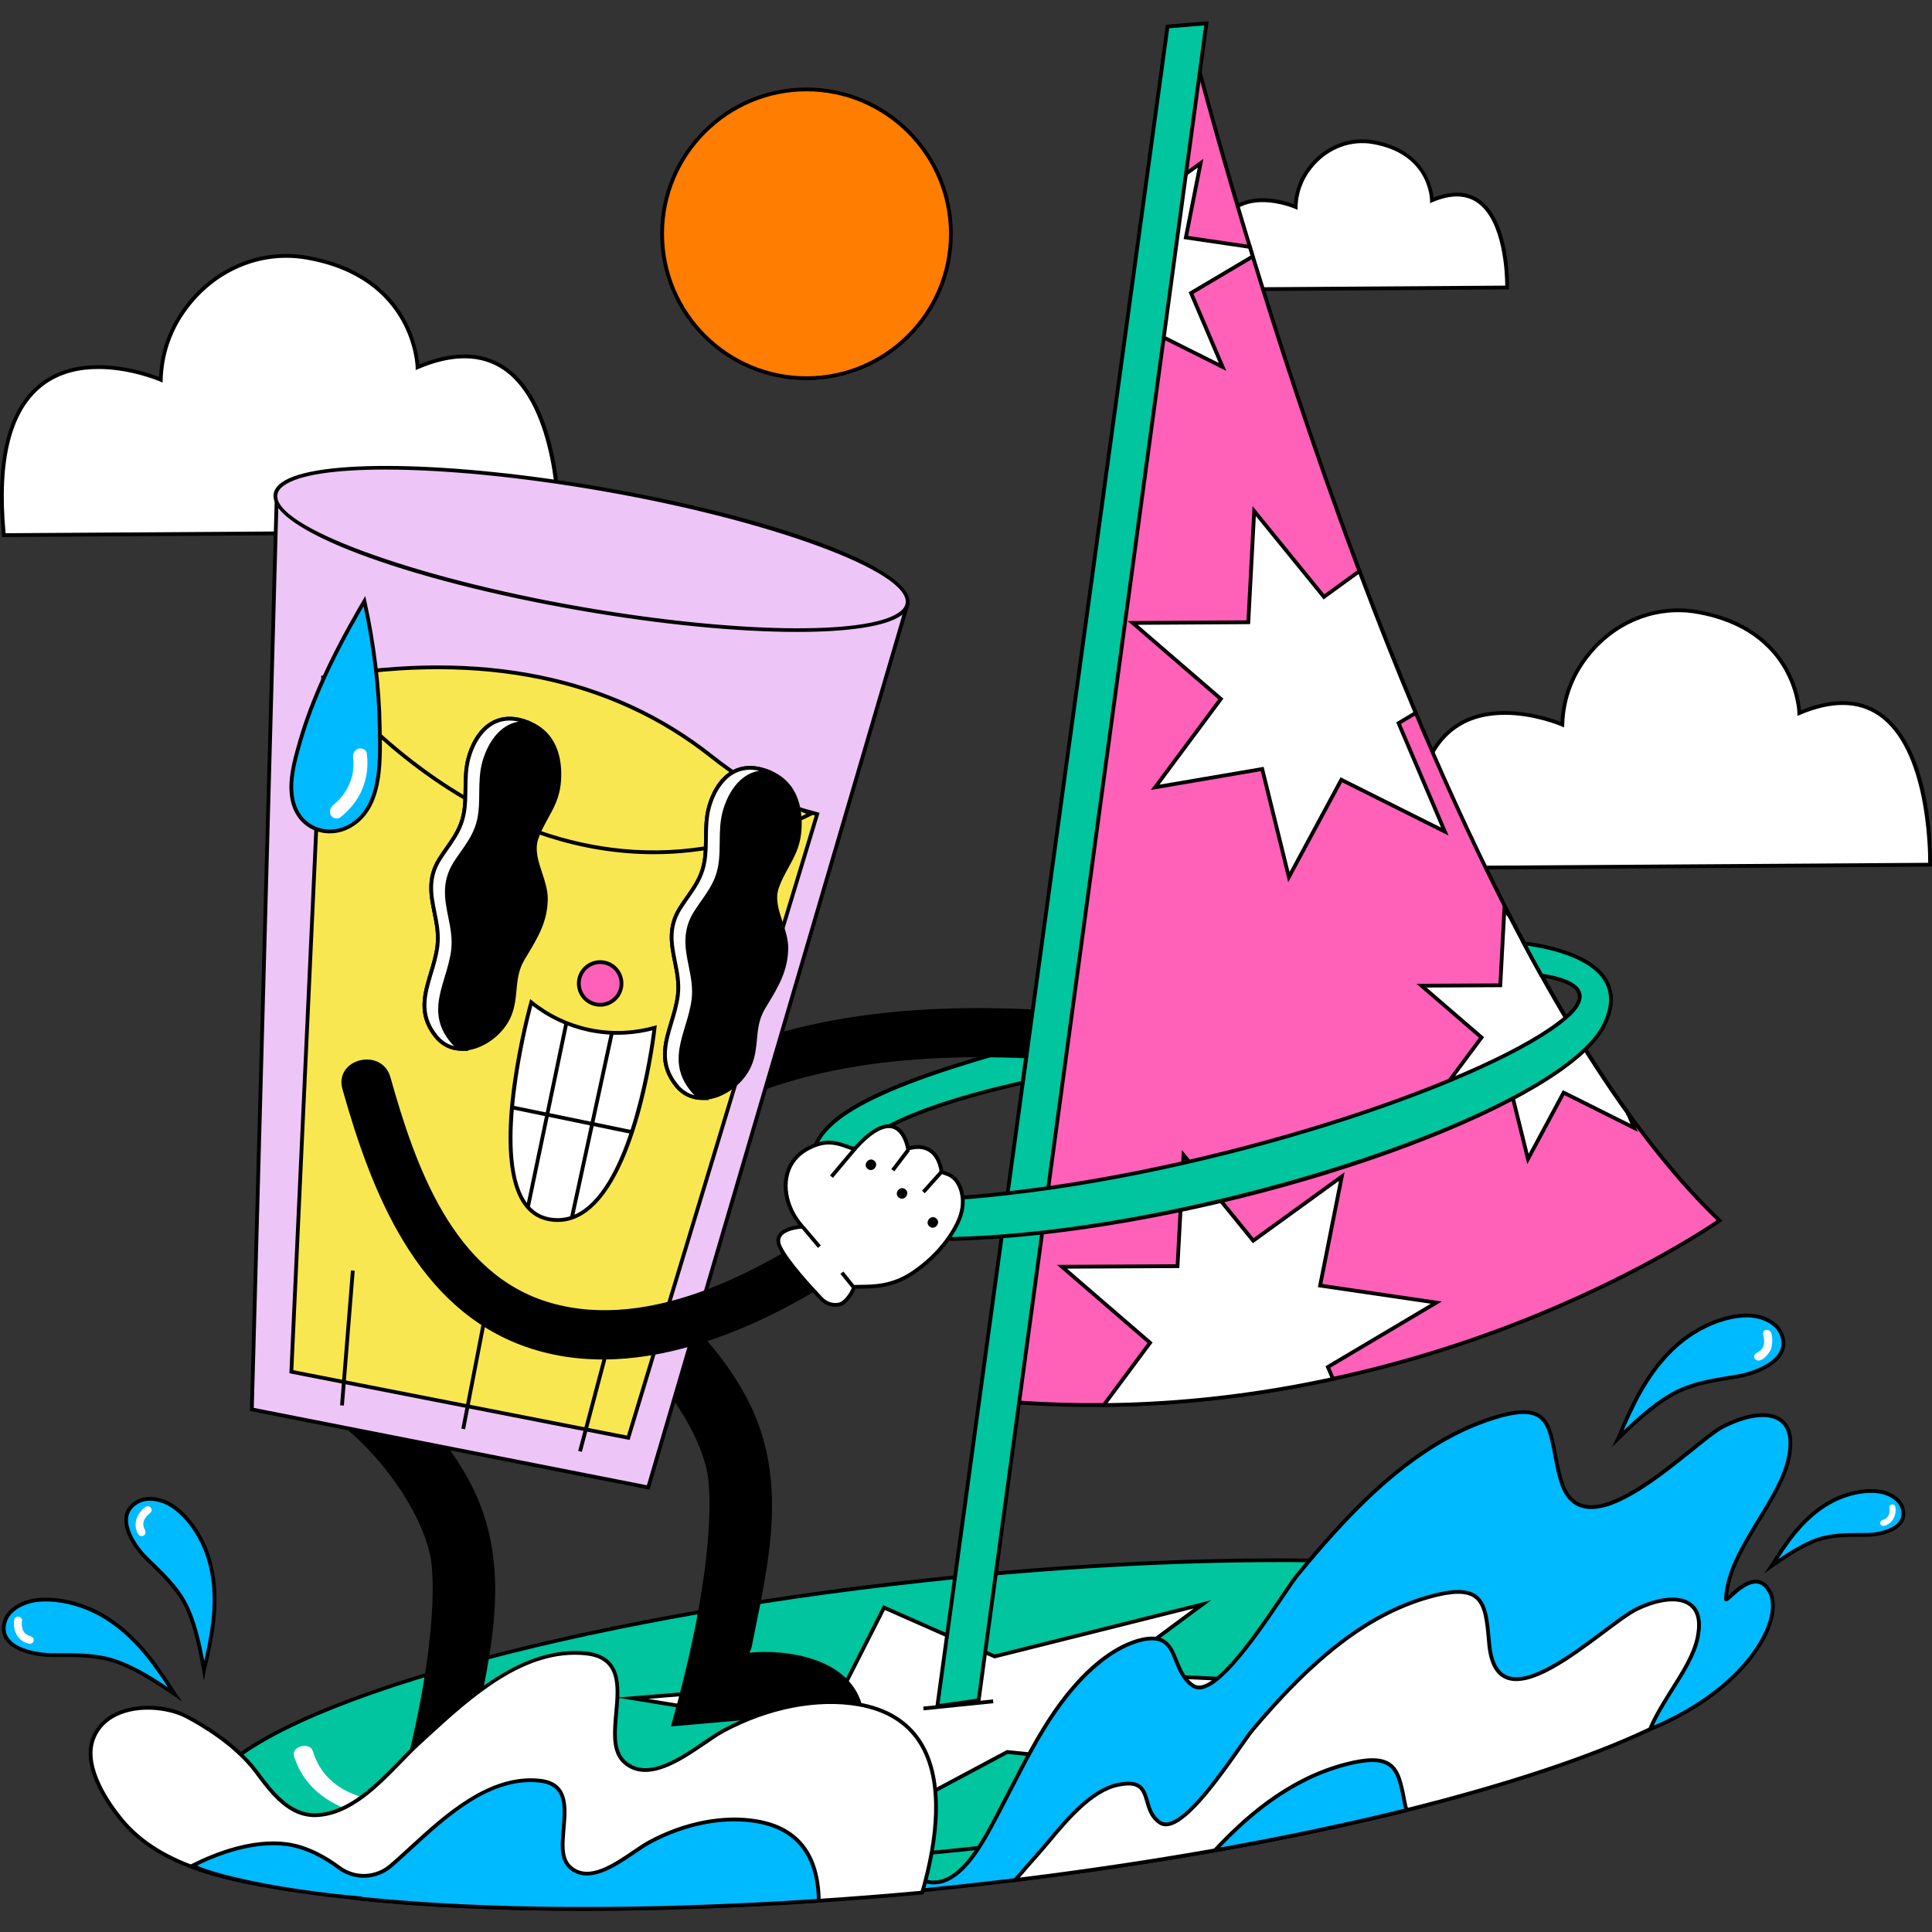 <svg xmlns="http://www.w3.org/2000/svg" xmlns:xlink="http://www.w3.org/1999/xlink" id="Capa_1" x="0px" y="0px" viewBox="0 0 510.779 510.779" style="enable-background:new 0 0 510.779 510.779;" xml:space="preserve" width="512" height="512"><rect x="0" y="0" width="510.779" height="510.779" fill="#333333" stroke="none"/><g>	<g>		<g>			<g>				<path style="fill:#FFFFFF;" d="M1.021,141.477l146.822-0.954c0,0,1.477-59.917-37.454-43.438c0,0-0.237-23.953-29.352-28.97      C70.065,66.224,58.849,70.119,50.923,79.2c-4.468,5.119-8.132,12.066-8.422,21.191C42.501,100.391-4.957,79.571,1.021,141.477z"></path>				<path d="M0.567,141.98l-0.044-0.455c-1.971-20.408,1.63-34.087,10.703-40.658c11.187-8.101,27.335-2.548,30.805-1.205      c0.398-7.779,3.261-14.771,8.515-20.791c7.847-8.991,19.276-13.196,30.576-11.25c26.318,4.535,29.374,24.644,29.723,28.733      c9.104-3.699,16.765-3.501,22.778,0.591c15.357,10.45,14.753,42.241,14.72,43.589l-0.012,0.485l-0.484,0.003L0.567,141.98z       M26.012,97.546c-4.786,0-9.889,1.007-14.203,4.133c-8.696,6.301-12.172,19.52-10.334,39.295l145.873-0.948      c0.016-4.089-0.386-32.795-14.289-42.255c-5.857-3.984-13.419-4.06-22.475-0.226l-0.687,0.291l-0.008-0.746      c-0.002-0.235-0.591-23.599-28.937-28.483c-10.952-1.887-22.037,2.196-29.653,10.921c-5.258,6.025-8.05,13.05-8.298,20.878      l-0.023,0.739l-0.677-0.296C42.183,100.797,34.611,97.546,26.012,97.546z"></path>			</g>			<g>				<path style="fill:#FFFFFF;" d="M374.76,229.486l135.51-0.88c0,0,1.363-55.301-34.568-40.091c0,0-0.219-22.108-27.09-26.738      c-10.127-1.745-20.479,1.85-27.794,10.231c-4.123,4.724-7.506,11.136-7.773,19.559      C413.044,191.566,369.242,172.35,374.76,229.486z"></path>				<path d="M374.305,229.99l-0.044-0.455c-1.82-18.85,1.509-31.487,9.895-37.56c10.289-7.452,25.108-2.411,28.419-1.136      c0.378-7.168,3.022-13.611,7.865-19.16c7.252-8.309,17.818-12.193,28.256-10.395c24.204,4.171,27.115,22.603,27.46,26.501      c8.395-3.397,15.462-3.208,21.011,0.569c14.191,9.657,13.633,39.019,13.603,40.264l-0.012,0.485l-0.485,0.003L374.305,229.99z       M397.826,188.979c-4.41,0-9.113,0.928-13.087,3.807c-8.009,5.804-11.212,17.981-9.524,36.197l134.56-0.875      c0.012-3.907-0.397-30.238-13.171-38.929c-5.394-3.669-12.361-3.739-20.707-0.205l-0.687,0.291l-0.009-0.746      c-0.002-0.217-0.547-21.748-26.675-26.251c-10.09-1.739-20.312,2.023-27.332,10.067c-4.848,5.553-7.421,12.029-7.649,19.246      l-0.023,0.739l-0.678-0.296C412.736,191.977,405.752,188.979,397.826,188.979z"></path>			</g>			<g>				<path style="fill:#FFFFFF;" d="M320.529,76.517l77.922-0.506c0,0,0.784-31.8-19.878-23.053c0,0-0.126-12.712-15.578-15.375      c-5.823-1.004-11.776,1.064-15.983,5.883c-2.371,2.717-4.316,6.404-4.469,11.247C342.543,54.712,317.356,43.662,320.529,76.517z      "></path>				<path d="M320.075,77.02l-0.044-0.455c-1.054-10.919,0.89-18.251,5.776-21.791c5.832-4.226,13.902-1.681,16.271-0.788      c0.275-4.051,1.807-7.698,4.558-10.85c4.219-4.834,10.37-7.097,16.444-6.047c13.541,2.333,15.62,12.366,15.937,15.147      c4.781-1.873,8.823-1.721,12.019,0.453c8.255,5.618,7.933,22.613,7.915,23.334l-0.012,0.485L320.075,77.02z M333.792,53.436      c-2.498,0-5.158,0.524-7.402,2.151c-4.511,3.27-6.328,10.141-5.406,20.427l76.97-0.5c-0.011-2.827-0.421-17.196-7.481-21.999      c-3.036-2.066-6.975-2.1-11.704-0.098l-0.687,0.29l-0.009-0.745c-0.006-0.502-0.321-12.331-15.162-14.888      c-5.73-0.986-11.533,1.15-15.521,5.719c-2.755,3.156-4.217,6.835-4.347,10.934l-0.023,0.739l-0.677-0.296      C342.281,55.143,338.299,53.436,333.792,53.436z"></path>			</g>		</g>		<g>							<ellipse transform="matrix(0.707 -0.707 0.707 0.707 18.744 168.877)" style="fill:#FF7D00;" cx="213.225" cy="61.813" rx="38.176" ry="38.176"></ellipse>			<path d="M213.225,100.489c-21.326,0-38.676-17.35-38.676-38.676c0-21.326,17.35-38.676,38.676-38.676     c21.326,0,38.676,17.35,38.676,38.676C251.901,83.139,234.551,100.489,213.225,100.489z M213.225,24.137     c-20.774,0-37.676,16.901-37.676,37.676c0,20.775,16.901,37.676,37.676,37.676c20.775,0,37.676-16.901,37.676-37.676     C250.901,41.038,234,24.137,213.225,24.137z"></path>		</g>	</g>	<g>		<g>			<g>									<ellipse transform="matrix(0.994 -0.106 0.106 0.994 -46.998 29.045)" style="fill:#00C59E;" cx="250.347" cy="457.638" rx="197.967" ry="40.196"></ellipse>				<path d="M162.948,503.282c-17.298,0-33.407-0.657-47.847-1.984c-38.49-3.538-60.535-11.484-62.072-22.375      c-0.398-2.822,0.584-5.774,2.919-8.773c16.003-20.551,95.373-42.771,188.724-52.833c52.605-5.669,102.652-6.854,140.92-3.338      c38.491,3.538,60.535,11.484,62.072,22.374c0.398,2.823-0.584,5.774-2.92,8.774c-16.003,20.551-95.373,42.771-188.724,52.833      C223.266,501.49,191.495,503.282,162.948,503.282z M338.147,412.987c-28.049,0-59.858,1.712-93.367,5.324      c-93.107,10.036-172.19,32.096-188.042,52.454c-2.163,2.777-3.077,5.476-2.718,8.02c3.062,21.695,93.633,29.851,201.895,18.182      c93.106-10.036,172.189-32.096,188.042-52.454c2.163-2.777,3.078-5.476,2.719-8.02      C444.561,421.512,400.721,412.987,338.147,412.987z"></path>			</g>			<g>				<g>					<g>						<path style="fill:#FFFFFF;" d="M351.838,461.934c11.934-1.17,23.885-2.74,35.459-5.514        c11.457-2.747,22.888-6.768,31.843-13.311c5.036-3.68,9.009-8.038,11.853-12.967c1.412-2.448,5.866-0.377,4.469,2.045        c-11.202,19.415-38.25,27.471-62.7,31.311c-6.979,1.096-14.015,1.892-21.062,2.582        C348.376,466.405,348.538,462.258,351.838,461.934z"></path>					</g>					<g>						<path style="fill:#FFFFFF;" d="M77.73,464.251c-0.776-2.567,4.216-3.846,4.999-1.257c1.421,4.7,4.529,8.589,9.867,10.98        c5.42,2.427,11.707,3.389,17.783,4.323c3.282,0.504,2.082,4.559-1.196,4.055c-6.765-1.04-13.875-2.171-19.806-5.034        C83.27,474.369,79.401,469.777,77.73,464.251z"></path>					</g>				</g>			</g>			<g>				<path style="fill:#00C59E;" d="M255.973,497.465c108.702-11.72,194.312-39.047,191.19-61.047      c-0.108-0.808-0.343-1.617-0.703-2.395c-3.639,21.503-88.022,44.17-192.59,55.041c-103.487,10.767-189.423,6.154-200.154-13.555      c-0.28,1.122-0.343,2.249-0.194,3.351C56.635,500.848,147.271,509.185,255.973,497.465z"></path>				<path d="M162.956,503.286c-17.298,0-33.409-0.658-47.85-1.985c-38.491-3.538-60.538-11.483-62.079-22.371      c-0.159-1.173-0.09-2.364,0.204-3.542l0.311-1.245l0.614,1.127c10.337,18.985,92.442,24.452,199.663,13.297      c107.88-11.216,188.69-34.189,192.148-54.627l0.27-1.594l0.678,1.468c0.379,0.822,0.63,1.677,0.745,2.539      c0.399,2.819-0.581,5.772-2.915,8.772c-15.989,20.55-95.356,42.772-188.717,52.838      C223.273,501.493,191.503,503.286,162.956,503.286z M53.985,476.876c-0.063,0.642-0.053,1.283,0.033,1.916      c3.071,21.693,93.645,29.847,201.902,18.175l0.054,0.497l-0.054-0.497c93.117-10.04,172.198-32.102,188.036-52.458      c2.161-2.778,3.074-5.477,2.713-8.021c-0.033-0.249-0.079-0.497-0.138-0.744c-4.378,12.657-33.856,23.386-58.382,30.267      c-35.036,9.83-82.705,18.193-134.227,23.55C148.439,500.535,67.074,495.293,53.985,476.876z"></path>			</g>			<g>				<polygon style="fill:#FFFFFF;" points="210.105,455.978 167.221,448.975 223.898,444.369 233.727,425.013 262.965,437.926       317.916,424.148 293.247,442.43 342.355,444.805 293.74,455.236 317.632,468.392 266.285,463.193 229.351,482.903       229.539,464.41 171.787,472.255     "></polygon>				<path d="M228.842,483.741l0.191-18.758l-60.873,8.269l40.159-17.059l-45.221-7.385l60.48-4.915l9.916-19.53l29.515,13.035      l57.227-14.348l-25.566,18.948l51.533,2.492l-51.05,10.954l24.867,13.693l-53.634-5.431L228.842,483.741z M230.045,463.837      l-0.185,18.229l36.324-19.385l0.152,0.015l48.907,4.952l-22.918-12.62l46.181-9.909l-46.682-2.257l23.771-17.617l-52.676,13.208      l-28.962-12.791l-9.74,19.183l-0.279,0.023l-52.595,4.274l40.546,6.621l-36.477,15.495L230.045,463.837z"></path>			</g>		</g>		<g>			<g>				<g>					<path style="fill:#FF61B8;" d="M314.633,9.359c0,0,59.085,236.264,139.979,313.335c0,0-80.882,57.188-189.949,47.729       L314.633,9.359z"></path>					<path d="M288.855,371.964c-7.895,0-15.978-0.327-24.234-1.043l-0.524-0.045l0.072-0.521L314.491,6.733l0.627,2.505       c0.147,0.59,15.052,59.834,39.643,127.726c22.684,62.627,58.48,145.625,100.196,185.369l0.44,0.419l-0.496,0.351       c-0.203,0.144-20.659,14.483-54.183,27.469C374.308,360.802,334.924,371.964,288.855,371.964z M265.231,369.969       c56.027,4.75,104.385-8.421,135.126-20.331c30.517-11.822,50.142-24.75,53.465-27.009       c-41.667-40.043-77.364-122.826-100.005-185.335C332.045,77.185,317.861,23.85,314.779,11.946L265.231,369.969z"></path>				</g>				<g>					<g>						<path style="fill:#FFFFFF;" d="M381.983,219.853l-27.369-13.696l-13.865,25.723l-7.048-28.567l-28.313,4.833l17.369-23.368        l-23.297-20.091l30.563-0.182l1.559-29.385l18.439,22.669l9.393-6.809c4.644,12.395,9.615,24.998,14.862,37.506l-4.517,2.697        L381.983,219.853z"></path>						<path d="M340.574,233.258l-7.247-29.374l-29.084,4.964l17.835-23.995l-23.954-20.658l31.425-0.188l1.603-30.209l18.96,23.309        l9.541-6.917l0.229,0.615c4.824,12.876,9.822,25.489,14.855,37.488l0.168,0.4l-4.516,2.695l12.588,29.521l-28.152-14.089        L340.574,233.258z M334.075,202.741l6.849,27.76l13.481-25.008l26.584,13.304l-11.861-27.819l4.52-2.698        c-4.901-11.7-9.769-23.978-14.471-36.509l-9.245,6.702l-17.919-22.03l-1.515,28.56l-29.702,0.178l22.64,19.523l-16.901,22.74        L334.075,202.741z"></path>					</g>					<g>						<path style="fill:#FFFFFF;" d="M351.068,361.401l1.354,3.167c-18.436,4.016-38.804,6.698-60.609,6.901l12.232-16.47        l-23.275-20.093l30.544-0.158l1.578-29.409l18.439,22.669l23.412-16.961l-5.731,28.828l30.717,4.509L351.068,361.401z"></path>						<path d="M290.813,371.977l12.554-16.905l-23.933-20.661l31.406-0.163l1.622-30.232l18.959,23.308l24.061-17.432l-5.877,29.562        l31.591,4.637l-29.495,17.515l1.419,3.32l-0.591,0.129c-20.199,4.399-40.625,6.725-60.71,6.912L290.813,371.977z         M282.106,335.398l22.618,19.525l-11.908,16.034c19.497-0.25,39.307-2.52,58.908-6.75l-1.287-3.012l27.823-16.522        l-29.841-4.38l5.584-28.094l-22.762,16.491l-17.92-22.03l-1.534,28.585L282.106,335.398z"></path>					</g>					<g>						<path style="fill:#FFFFFF;" d="M314.892,77.464l8.333,19.547l-18.647-9.338l-1.029,1.922l0.438-3.197l5.15-37.262l8.272-5.994        l-3.894,19.642l16.915,2.489c0.26,0.827,0.501,1.678,0.763,2.527L314.892,77.464z"></path>						<path d="M324.219,98.068l-19.43-9.73l-2.112,3.951l5.995-43.432l9.477-6.866l-4.039,20.376l16.704,2.457l0.094,0.299        c0.144,0.455,0.28,0.917,0.419,1.383c0.113,0.381,0.227,0.764,0.345,1.146l0.116,0.376l-16.264,9.642L324.219,98.068z         M304.407,87.028l17.824,8.926l-7.971-18.696l16.341-9.688c-0.079-0.26-0.156-0.52-0.233-0.779        c-0.106-0.359-0.212-0.716-0.32-1.069l-17.123-2.519l3.748-18.908l-7.068,5.121L304.407,87.028z"></path>					</g>					<g>						<path style="fill:#FFFFFF;" d="M432.058,298.205l-18.668-9.336l-9.43,17.54l-4.825-19.491l-19.298,3.295l11.85-15.927        l-15.876-13.694l20.83-0.103l1.074-20.031l1.38,1.719l0.024,0.02c9.814,19.045,20.264,36.82,31.269,52.109        c0,0,0.002,0.022,0.024,0.02L432.058,298.205z"></path>						<path d="M403.786,307.788l-5.025-20.3l-20.07,3.427l12.317-16.556l-16.535-14.262l21.694-0.106l1.118-20.867l2.278,2.843        c10.368,20.122,20.824,37.561,31.078,51.835l0.088-0.008l2.318,5.466l-19.447-9.726L403.786,307.788z M399.509,286.346        l4.625,18.684l9.045-16.826l17.889,8.946l-0.975-2.296l-0.135,0.013l-0.049-0.372c-10.297-14.318-20.791-31.811-31.197-52        l-0.007-0.007l-0.561-0.698l-1.03,19.195l-19.966,0.099l15.217,13.125l-11.382,15.299L399.509,286.346z"></path>					</g>				</g>			</g>			<g>				<g>					<polygon style="fill:#00C59E;" points="247.815,451.066 258.735,449.535 318.954,6.157 308.671,7.013      "></polygon>					<path d="M247.23,451.654l0.089-0.655L308.229,6.548l11.304-0.941l-0.084,0.617l-60.27,443.753L247.23,451.654z M309.112,7.478       L248.4,450.48l9.89-1.387L318.374,6.707L309.112,7.478z"></path>				</g>				<g>					<path style="fill:#00C59E;" d="M425.467,261.295c-2.751-8.89-17.82-11.305-22.565-11.891c1.52,2.865,3.057,5.684,4.614,8.48       c11.569,1.811,12.538,5.915,6.422,11.162c-17.927,15.369-84.685,39.284-147.163,46.39c-18.999,2.161-34.158,2.892-39.441-4.918       c-7.634-11.284,26.028-20.468,43.019-24.27l1.337-9.971c-45.239,12.043-55.688,20.75-56.995,29.772       c-0.424,2.911-0.053,7.164,2.139,10.814c6.347,10.644,24.114,10.988,35.574,10.665c4.19-0.124,8.459-0.343,12.824-0.682       c59.558-4.56,132.543-28.865,153.859-49.398c2.352-2.255,4.073-4.468,5.081-6.586       C424.855,269.413,426.747,265.454,425.467,261.295z"></path>					<path d="M247.876,328.096c-12.436,0-25.957-1.727-31.472-10.977c-2.857-4.757-2.41-9.73-2.204-11.141       c1.348-9.311,11.619-18.006,57.36-30.184l0.724-0.192l-1.481,11.058l-0.34,0.076c-11.866,2.655-39.847,9.791-43.379,18.685       c-0.646,1.626-0.428,3.202,0.664,4.816c5.299,7.832,21.456,6.692,38.97,4.702c60.334-6.862,128.506-30.509,146.895-46.273       c2.73-2.343,3.891-4.318,3.449-5.873c-0.566-1.992-3.894-3.52-9.623-4.416l-0.241-0.038l-0.118-0.213       c-1.636-2.937-3.146-5.713-4.619-8.489l-0.45-0.848l0.953,0.118c6,0.74,20.25,3.415,22.98,12.239v0.001       c1.328,4.31-0.583,8.365-1.302,9.892c-1.041,2.185-2.786,4.45-5.205,6.77c-10.359,9.979-33.242,21.207-62.78,30.804       c-30.031,9.757-63.34,16.585-91.387,18.732c-4.181,0.325-8.503,0.554-12.847,0.683       C250.935,328.07,249.414,328.096,247.876,328.096z M271.095,276.954c-47.23,12.642-54.793,21.489-55.905,29.167       c-0.398,2.737-0.062,6.928,2.073,10.484c5.932,9.948,21.885,10.795,35.131,10.422c4.327-0.128,8.634-0.357,12.799-0.68       c57.188-4.378,131.811-28.318,153.552-49.26c2.332-2.237,4.006-4.403,4.977-6.44c0.69-1.465,2.48-5.266,1.268-9.206       c-2.427-7.84-14.95-10.546-21.189-11.416c1.29,2.419,2.616,4.851,4.035,7.402c6.164,0.994,9.498,2.661,10.189,5.092       c0.558,1.963-0.707,4.286-3.761,6.905c-18.496,15.856-86.927,39.626-147.432,46.507c-17.83,2.029-34.298,3.161-39.911-5.134       c-1.274-1.883-1.531-3.816-0.765-5.746c3.547-8.934,28.772-15.846,43.749-19.215L271.095,276.954z"></path>				</g>				<g>					<rect x="244.239" y="449.99" transform="matrix(0.995 -0.102 0.102 0.995 -44.84 28.357)" width="18.537" height="1"></rect>				</g>			</g>		</g>		<g>			<g>				<path d="M273.06,266.879l-1.764,12.904c-34.242-1.45-69.45,2.441-97.675,23.368c-6.766,5.026-13.629-6.114-6.935-11.092      C197.23,269.392,235.87,265.115,273.06,266.879z"></path>			</g>			<g>				<g>					<path d="M186.855,388.606c1.252,5.411,2.264,26.51-9.494,67.832l50.803-4.467c-2.751-13.986-21.031-16.007-30.031-15.032       c0.28-0.547,0.501-1.129,0.642-1.765c3.843-19.352,8.86-39.283,1.719-58.691c-4.996-13.641-17.007-28.07-31.212-37.909       c-3.391,4.176-5.432,9.517-7.94,14.125C173.683,361.913,184.019,376.475,186.855,388.606z"></path>				</g>				<g>					<path d="M113.672,410.885c1.252,5.411,2.264,26.51-9.494,67.832l50.803-4.467c-2.75-13.986-21.03-16.007-30.031-15.032       c0.28-0.547,0.501-1.129,0.642-1.765c3.843-19.352,8.86-39.283,1.719-58.691c-4.996-13.641-17.007-28.07-31.213-37.909       c-3.391,4.175-5.432,9.516-7.94,14.125C100.499,384.193,110.835,398.754,113.672,410.885z"></path>				</g>			</g>			<g>				<g>					<g>						<polygon style="fill:#EDC5F6;" points="73.186,130.071 66.582,372.625 171.377,393.247 239.884,159.834       "></polygon>						<path d="M171.728,393.826l-0.448-0.088L66.07,373.034l0.011-0.423l6.62-243.135L240.52,159.44l-0.157,0.535L171.728,393.826z         M67.093,372.216l103.933,20.453l68.221-232.44L73.669,130.665L67.093,372.216z"></path>					</g>					<g>						<path style="fill:#EDC5F6;" d="M239.922,159.619c-1.495,8.741-40.107,9.337-86.242,1.333        c-46.135-8.005-82.323-21.579-80.828-30.32c1.495-8.741,40.107-9.337,86.242-1.332        C205.229,137.304,241.417,150.878,239.922,159.619z"></path>						<path d="M210.767,167.068c-15.478,0-35.664-1.892-57.173-5.624c-47.118-8.175-82.8-21.747-81.235-30.897        c0.193-1.131,0.924-2.152,2.172-3.033c8.823-6.231,44.424-5.687,84.647,1.292c47.115,8.174,82.796,21.747,81.235,30.897l0,0        c-0.193,1.131-0.924,2.152-2.172,3.033C234.137,165.635,224.234,167.068,210.767,167.068z M101.82,124.144        c-13.125,0-22.74,1.383-26.711,4.187c-1.023,0.722-1.616,1.525-1.764,2.385c-1.422,8.312,35.406,21.933,80.42,29.743        c39.989,6.938,75.273,7.553,83.9,1.461c1.023-0.722,1.616-1.525,1.764-2.385l0,0c1.422-8.312-35.406-21.933-80.42-29.743        C137.426,126.047,117.21,124.144,101.82,124.144z"></path>					</g>					<g>						<g>							<polygon style="fill:#F9E751;" points="85.442,179.261 77.026,362.653 166.106,380.112 216.042,215.234        "></polygon>							<path d="M166.454,380.69L76.507,363.06l0.02-0.431l8.445-184.017l0.604,0.167l131.095,36.109l-0.148,0.491L166.454,380.69z          M77.545,362.245l88.214,17.29l49.657-163.954L85.912,179.91L77.545,362.245z"></path>						</g>						<g>							<path style="fill:#F9E751;" d="M85.725,179.108c0,0,55.621,72.596,128.739,35.979c0,0-12.529-4.131-26.246-15.031         C170.896,186.29,139.526,169.9,85.725,179.108z"></path>							<path d="M172.824,225.834c-20.181,0-37.523-6.989-50.402-14.574c-22.864-13.465-36.954-31.665-37.093-31.847l-0.503-0.657         l0.816-0.14c41.715-7.14,76.33-0.058,102.889,21.049c13.491,10.721,25.967,14.907,26.091,14.948l1.15,0.379l-1.083,0.543         C199.857,222.961,185.756,225.834,172.824,225.834z M86.645,179.46c2.738,3.372,16.058,19.033,36.312,30.955         c20.72,12.195,53.116,22.837,90.237,4.743c-3.384-1.288-13.998-5.739-25.287-14.709         C161.757,179.666,127.694,172.606,86.645,179.46z"></path>						</g>					</g>					<g>						<g>															<rect x="73.9" y="353.278" transform="matrix(0.08 -0.997 0.997 0.08 -268.212 416.94)" width="35.756" height="1"></rect>						</g>						<g>															<rect x="139.653" y="365.564" transform="matrix(0.256 -0.967 0.967 0.256 -236.388 425.042)" width="36.466" height="1"></rect>						</g>						<g>															<rect x="109.059" y="360.992" transform="matrix(0.19 -0.982 0.982 0.19 -253.24 416.184)" width="32.847" height="1"></rect>						</g>					</g>				</g>				<g>					<g>						<g>							<path d="M139.73,191.07c7.053,2.838,8.705,9.663,8.01,16.223c-0.617,5.819-4.142,9.188-5.904,14.337         c-1.787,5.221,2.551,10.707,2.48,16.089c-0.08,6.181-2.917,10.49-6.01,15.63c-3.104,5.159-1.477,9.769-3.588,15.006         c-2.933,7.278-13.776,12.734-19.492,5.596c-6.464-8.074-0.629-15.392,0.42-23.791c1.017-8.149-4.545-14.81,0.504-22.951         c1.978-3.189,4.265-5.654,5.677-9.291c2.192-5.646,0.425-11.674,2.058-17.563C125.622,194.096,130.469,187.344,139.73,191.07         z"></path>							<path d="M122.105,277.789c-2.882,0-5.422-1.22-7.268-3.525c-4.755-5.939-3.111-11.396-1.371-17.173         c0.681-2.262,1.386-4.601,1.685-6.993c0.383-3.07-0.204-5.982-0.771-8.797c-0.912-4.521-1.854-9.195,1.347-14.355         c0.65-1.049,1.337-2.025,2.002-2.969c1.39-1.976,2.703-3.841,3.633-6.239c1.147-2.953,1.179-5.982,1.213-9.189         c0.029-2.725,0.058-5.543,0.83-8.327c0.752-2.714,2.661-7.586,6.989-9.725c2.754-1.361,5.958-1.325,9.522,0.11l0,0         c8.424,3.39,8.829,11.943,8.321,16.74c-0.386,3.639-1.898,6.383-3.36,9.038c-0.93,1.687-1.891,3.432-2.567,5.409         c-0.982,2.869-0.011,5.828,1.018,8.96c0.747,2.275,1.52,4.628,1.489,6.973c-0.077,5.949-2.605,10.131-5.533,14.973         l-0.548,0.908c-1.679,2.791-1.923,5.391-2.181,8.144c-0.204,2.172-0.415,4.418-1.371,6.792         c-1.846,4.581-6.684,8.42-11.504,9.13C123.145,277.751,122.62,277.789,122.105,277.789z M134.729,190.505         c-1.394,0-2.694,0.296-3.892,0.888c-2.906,1.436-5.264,4.751-6.468,9.096c-0.737,2.657-0.766,5.409-0.794,8.07         c-0.033,3.155-0.068,6.418-1.28,9.541c-0.976,2.511-2.322,4.425-3.748,6.452c-0.656,0.933-1.335,1.897-1.97,2.921         c-2.992,4.824-2.129,9.102-1.216,13.63c0.583,2.894,1.187,5.887,0.784,9.119c-0.309,2.476-1.026,4.856-1.719,7.157         c-1.663,5.519-3.233,10.731,1.193,16.26c2.492,3.112,5.683,3.375,7.916,3.043c4.491-0.661,9-4.241,10.722-8.514         c0.902-2.237,1.106-4.41,1.303-6.511c0.257-2.744,0.523-5.581,2.32-8.566l0.549-0.91c2.852-4.717,5.315-8.792,5.389-14.468         c0.028-2.178-0.718-4.45-1.439-6.648c-1.035-3.151-2.104-6.41-1.014-9.596c0.705-2.059,1.688-3.842,2.638-5.567         c1.48-2.686,2.877-5.222,3.242-8.66c0.478-4.516,0.113-12.562-7.7-15.707l0,0         C137.838,190.848,136.229,190.505,134.729,190.505z"></path>						</g>						<g>							<path style="fill:#FFFFFF;" d="M115.643,250.155c-1.049,8.398-6.888,15.721-0.417,23.792c1.839,2.301,4.22,3.308,6.709,3.358         c-0.939-0.52-1.798-1.266-2.577-2.236c-6.47-8.071-0.632-15.395,0.417-23.792c1.018-8.141-4.545-14.809,0.511-22.952         c1.982-3.177,4.264-5.647,5.67-9.284c2.196-5.64,0.424-11.676,2.061-17.563c1.484-5.322,5.207-11.002,11.987-10.279         c-0.079-0.059-0.185-0.088-0.268-0.13c-9.261-3.73-14.112,3.028-15.85,9.286c-1.637,5.887,0.134,11.923-2.062,17.563         c-1.405,3.637-3.687,6.107-5.669,9.284C111.098,235.346,116.66,242.014,115.643,250.155z"></path>							<path d="M123.94,277.846l-2.017-0.041c-2.829-0.057-5.28-1.284-7.089-3.546c-4.76-5.938-3.115-11.396-1.374-17.176         c0.682-2.261,1.386-4.599,1.685-6.99l0,0c0.383-3.065-0.203-5.975-0.77-8.789c-0.911-4.523-1.854-9.201,1.353-14.365         c0.642-1.029,1.317-1.988,1.971-2.916c1.401-1.989,2.724-3.868,3.657-6.285c1.148-2.951,1.18-5.98,1.214-9.188         c0.029-2.727,0.058-5.546,0.832-8.33c0.754-2.716,2.667-7.591,6.998-9.729c2.755-1.36,5.958-1.321,9.521,0.113l0.094,0.041         c0.078,0.032,0.185,0.075,0.288,0.152l1.45,1.089l-1.803-0.192c-7.823-0.835-10.745,7.378-11.452,9.916         c-0.739,2.656-0.768,5.409-0.795,8.071c-0.033,3.156-0.067,6.419-1.282,9.539c-0.978,2.53-2.335,4.458-3.771,6.499         c-0.646,0.917-1.313,1.865-1.939,2.869c-2.998,4.827-2.135,9.107-1.222,13.639c0.583,2.892,1.186,5.883,0.782,9.11         c-0.309,2.475-1.026,4.854-1.72,7.154c-1.664,5.521-3.235,10.735,1.196,16.263c0.735,0.915,1.552,1.625,2.43,2.111         L123.94,277.846z M116.139,250.217c-0.309,2.475-1.026,4.854-1.72,7.155c-1.664,5.521-3.235,10.735,1.197,16.262         c1.201,1.502,2.716,2.494,4.448,2.926c-0.383-0.351-0.749-0.744-1.097-1.177c-4.761-5.938-3.116-11.397-1.374-17.177         c0.682-2.261,1.386-4.599,1.685-6.99c0.383-3.065-0.203-5.975-0.77-8.788c-0.912-4.524-1.854-9.201,1.353-14.365         c0.642-1.029,1.317-1.988,1.971-2.916c1.4-1.989,2.724-3.868,3.657-6.285c1.148-2.951,1.18-5.98,1.214-9.188         c0.029-2.727,0.058-5.547,0.832-8.329c0.668-2.396,3.178-9.492,9.603-10.571c-2.313-0.508-4.428-0.306-6.293,0.616         c-2.909,1.436-5.27,4.752-6.477,9.1c-0.739,2.657-0.768,5.41-0.796,8.073c-0.033,3.156-0.067,6.419-1.282,9.538         c-0.977,2.531-2.334,4.458-3.771,6.499c-0.646,0.917-1.313,1.865-1.939,2.869c-2.997,4.827-2.134,9.107-1.221,13.639         C115.939,243.999,116.542,246.99,116.139,250.217L116.139,250.217z"></path>						</g>					</g>					<g>						<g>							<path d="M203.301,204.074c7.053,2.838,8.705,9.663,8.01,16.223c-0.616,5.819-4.142,9.188-5.904,14.337         c-1.787,5.22,2.551,10.707,2.481,16.089c-0.081,6.18-2.917,10.491-6.01,15.63c-3.104,5.159-1.478,9.769-3.588,15.007         c-2.933,7.278-13.777,12.734-19.492,5.596c-6.464-8.073-0.629-15.392,0.42-23.791c1.017-8.149-4.545-14.811,0.504-22.951         c1.977-3.189,4.265-5.655,5.677-9.291c2.192-5.646,0.425-11.674,2.058-17.563C189.192,207.1,194.04,200.349,203.301,204.074z         "></path>							<path d="M185.675,290.794c-2.882,0-5.422-1.221-7.268-3.526c-4.755-5.939-3.111-11.396-1.371-17.173         c0.681-2.262,1.386-4.601,1.685-6.993c0.383-3.071-0.204-5.982-0.771-8.798c-0.911-4.52-1.854-9.194,1.347-14.354         c0.651-1.05,1.338-2.027,2.003-2.972c1.389-1.975,2.701-3.84,3.632-6.237c1.147-2.953,1.179-5.982,1.212-9.189         c0.029-2.725,0.058-5.543,0.83-8.326c0.752-2.714,2.661-7.587,6.99-9.726c2.754-1.362,5.958-1.324,9.522,0.11l0,0         c8.423,3.389,8.829,11.942,8.321,16.739c-0.386,3.639-1.898,6.384-3.361,9.038c-0.93,1.687-1.891,3.432-2.567,5.409         c-0.981,2.869-0.01,5.828,1.019,8.96c0.747,2.276,1.52,4.629,1.489,6.973c-0.078,5.949-2.606,10.132-5.535,14.976         l-0.547,0.906c-1.679,2.791-1.923,5.391-2.182,8.144c-0.204,2.172-0.415,4.419-1.371,6.792         c-1.846,4.581-6.684,8.42-11.504,9.129C186.715,290.755,186.19,290.794,185.675,290.794z M198.299,203.509         c-1.394,0-2.693,0.296-3.892,0.888c-2.906,1.436-5.264,4.751-6.469,9.097c-0.737,2.657-0.766,5.408-0.794,8.069         c-0.033,3.155-0.067,6.418-1.28,9.541c-0.975,2.51-2.321,4.424-3.747,6.45c-0.657,0.933-1.336,1.898-1.972,2.924         c-2.992,4.824-2.129,9.101-1.216,13.629c0.583,2.895,1.187,5.887,0.783,9.12c-0.309,2.476-1.026,4.855-1.719,7.157         c-1.663,5.519-3.233,10.731,1.193,16.26c2.492,3.112,5.679,3.373,7.916,3.044c4.491-0.661,9-4.241,10.722-8.514         c0.902-2.238,1.106-4.41,1.303-6.511c0.258-2.744,0.524-5.581,2.321-8.566l0.548-0.908c2.853-4.718,5.316-8.793,5.39-14.471         c0.028-2.177-0.718-4.45-1.439-6.648c-1.035-3.152-2.104-6.411-1.015-9.596c0.705-2.06,1.688-3.843,2.638-5.567         c1.48-2.686,2.877-5.223,3.242-8.661c0.478-4.516,0.112-12.562-7.7-15.706l0,0         C201.409,203.852,199.8,203.509,198.299,203.509z"></path>						</g>						<g>							<path style="fill:#FFFFFF;" d="M179.213,263.159c-1.049,8.397-6.888,15.721-0.417,23.792c1.84,2.301,4.22,3.308,6.709,3.358         c-0.939-0.521-1.798-1.266-2.577-2.236c-6.471-8.071-0.632-15.395,0.417-23.792c1.018-8.141-4.545-14.809,0.511-22.951         c1.982-3.177,4.264-5.647,5.669-9.284c2.196-5.64,0.424-11.676,2.062-17.563c1.484-5.322,5.208-11.002,11.987-10.279         c-0.079-0.059-0.185-0.088-0.268-0.13c-9.261-3.73-14.112,3.028-15.85,9.286c-1.637,5.887,0.135,11.923-2.061,17.563         c-1.405,3.637-3.688,6.107-5.67,9.284C174.668,248.351,180.231,255.019,179.213,263.159z"></path>							<path d="M187.511,290.851l-2.017-0.041c-2.829-0.058-5.28-1.284-7.089-3.546c-4.76-5.938-3.115-11.396-1.373-17.176         c0.682-2.261,1.386-4.6,1.685-6.991l0,0c0.383-3.065-0.203-5.975-0.77-8.789c-0.911-4.523-1.854-9.2,1.353-14.364         c0.642-1.028,1.317-1.988,1.97-2.916c1.401-1.989,2.724-3.869,3.658-6.286c1.149-2.951,1.181-5.98,1.214-9.187         c0.029-2.727,0.058-5.547,0.832-8.33c0.754-2.716,2.667-7.592,6.999-9.729c2.754-1.36,5.958-1.322,9.521,0.113l0.094,0.041         c0.078,0.032,0.185,0.075,0.289,0.153l1.446,1.089l-1.8-0.192c-7.833-0.833-10.746,7.378-11.453,9.916         c-0.738,2.656-0.767,5.409-0.795,8.071c-0.033,3.156-0.067,6.419-1.282,9.54c-0.977,2.53-2.334,4.458-3.771,6.499         c-0.646,0.917-1.313,1.865-1.939,2.869c-2.997,4.826-2.134,9.106-1.221,13.638c0.583,2.893,1.186,5.883,0.782,9.111         c-0.309,2.475-1.026,4.854-1.719,7.155c-1.664,5.52-3.235,10.734,1.196,16.262c0.734,0.914,1.551,1.625,2.43,2.111         L187.511,290.851z M179.709,263.221c-0.309,2.475-1.026,4.854-1.72,7.155c-1.664,5.521-3.235,10.735,1.196,16.262         c1.201,1.501,2.715,2.493,4.448,2.925c-0.382-0.351-0.749-0.744-1.096-1.177c-4.761-5.938-3.116-11.397-1.374-17.176         c0.681-2.261,1.386-4.6,1.685-6.991c0.383-3.066-0.203-5.976-0.77-8.79c-0.911-4.523-1.854-9.2,1.353-14.364         c0.642-1.029,1.317-1.988,1.971-2.916c1.401-1.989,2.724-3.868,3.657-6.285c1.149-2.951,1.181-5.981,1.214-9.188         c0.028-2.727,0.058-5.546,0.832-8.329c0.668-2.396,3.179-9.493,9.605-10.571c-2.312-0.507-4.428-0.306-6.295,0.616         c-2.909,1.436-5.27,4.752-6.477,9.1c-0.739,2.657-0.768,5.41-0.796,8.072c-0.033,3.156-0.067,6.419-1.282,9.539         c-0.978,2.53-2.335,4.458-3.772,6.5c-0.646,0.917-1.313,1.864-1.939,2.868c-2.997,4.826-2.134,9.106-1.221,13.638         C179.51,257.003,180.113,259.994,179.709,263.221L179.709,263.221z"></path>						</g>					</g>					<path style="fill:#FFFFFF;" d="M140.45,265.002c0,0-14.894,53.302,4.461,57.293c22.03,4.542,28.146-50.57,28.146-50.57       c-3.13,0.877-9.577,2.231-17.446,0.533C148.107,270.638,142.961,267.031,140.45,265.002z"></path>					<path d="M147.444,323.059c-0.866,0-1.744-0.091-2.634-0.275c-2.912-0.601-5.246-2.31-6.935-5.081       c-8.589-14.088,1.653-51.261,2.094-52.836l0.205-0.732l0.591,0.478c4.339,3.507,9.51,5.981,14.953,7.156       c7.156,1.544,13.306,0.566,17.205-0.526l0.713-0.2l-0.082,0.736c-0.174,1.564-4.414,38.43-18.516,48.679       C152.657,322.189,150.112,323.059,147.444,323.059z M140.736,265.865c-1.411,5.355-9.727,38.656-2.007,51.317       c1.54,2.525,3.653,4.08,6.283,4.622c3.345,0.69,6.521-0.035,9.438-2.155c12.681-9.216,17.34-41.932,18.02-47.25       c-4.025,1.037-10.037,1.841-16.964,0.347C150.16,271.593,145.069,269.219,140.736,265.865z"></path>					<g>						<g>							<polygon points="139.507,319.205 139.507,319.205 139.19,318.526 149.255,270.289 149.801,270.289 149.801,270.289          150.184,270.73 140.007,319.501        "></polygon>						</g>						<g>							<polygon points="151.099,322.221 151.099,322.221 150.671,321.971 161.288,272.926 161.864,272.854 161.864,272.854          162.283,273.057 151.747,321.73        "></polygon>						</g>						<g>							<polygon points="167.258,299.41 166.895,299.775 135.412,293.283 135.077,292.763 135.077,292.763 135.489,292.278          167.255,298.828 167.258,299.41        "></polygon>						</g>					</g>					<g>						<path style="fill:#FF61B8;" d="M164.2,261.12c-0.616,3.053-3.591,5.029-6.645,4.412c-3.054-0.616-5.029-3.591-4.412-6.645        c0.617-3.053,3.591-5.029,6.645-4.412C162.841,255.092,164.816,258.066,164.2,261.12z"></path>						<path d="M158.684,266.145c-0.408,0-0.818-0.041-1.228-0.123c-1.607-0.325-2.993-1.256-3.9-2.622s-1.228-3.004-0.904-4.612        c0.67-3.319,3.913-5.475,7.234-4.804c3.318,0.67,5.473,3.916,4.804,7.234l0,0c-0.325,1.607-1.256,2.992-2.622,3.899        C161.05,265.795,159.88,266.145,158.684,266.145z M158.67,254.863c-2.395,0-4.545,1.687-5.037,4.124        c-0.272,1.346-0.003,2.717,0.756,3.86c0.76,1.144,1.919,1.923,3.265,2.195c2.777,0.562,5.495-1.243,6.055-4.021        c0.561-2.778-1.243-5.495-4.021-6.056C159.347,254.896,159.006,254.863,158.67,254.863z"></path>					</g>				</g>			</g>			<g>				<g>					<path d="M223.054,320.892c-21.012,14.85-50.92,31.217-77.509,23.543c-25.848-7.46-35.775-36.359-42.315-59.6       c-2.273-8.078-14.967-4.978-12.684,3.136c7.62,27.081,19.537,57.947,48.446,68.095c30.672,10.768,65.8-6.351,90.458-23.777       C236.24,327.49,229.935,316.029,223.054,320.892z"></path>				</g>				<g>					<g>						<path style="fill:#FFFFFF;" d="M212.111,324.309c0,0-8.31,0.313-5.9,5.401c1.836,3.876,8.047,10.633,10.901,13.632        c1.317,1.384,3.306,2.012,5.126,1.432c1.177-0.375,3.116-2.792,3.566-4.555c3.541-0.19,9.036,0.542,15.249-3.517        c4.648-3.037,8.834-7.313,11.513-12.196c1.377-2.51,2.274-5.212,1.897-8.098c-0.209-1.603-0.754-3.254-1.817-4.5        c-0.53-0.621-1.187-1.118-1.946-1.423c-0.221-0.089-1.791-0.659-1.791-0.659c0,0-0.662-8.53-8.851-6.165        c0,0-2.046-13.234-13.909-0.138c-0.719,0.793-4.446-2.215-8.906-1.256c-0.662,0.142-5.251,1.197-7.784,5.072        C206.446,311.95,207.357,319.001,212.111,324.309z"></path>						<path d="M220.852,345.486c-1.493,0-2.997-0.638-4.103-1.8c-3.325-3.493-9.174-9.926-10.991-13.762        c-0.632-1.334-0.65-2.508-0.055-3.489c1.071-1.765,3.887-2.349,5.4-2.538c-4.285-5.297-5.155-12.098-2.061-16.831        c2.568-3.929,7.196-5.094,8.098-5.288c2.864-0.614,5.415,0.314,7.104,0.93c0.618,0.225,1.386,0.508,1.584,0.445        c4.165-4.616,7.693-6.556,10.447-5.729c2.811,0.843,3.86,4.267,4.169,5.617c2.319-0.565,4.271-0.318,5.805,0.737        c2.353,1.618,2.975,4.681,3.119,5.683c0.468,0.17,1.355,0.495,1.518,0.56c0.814,0.327,1.534,0.853,2.14,1.562        c1.28,1.5,1.758,3.416,1.933,4.76c0.343,2.631-0.296,5.38-1.955,8.403c-2.616,4.769-6.764,9.163-11.678,12.374        c-5.314,3.472-10.114,3.52-13.618,3.555c-0.54,0.005-1.05,0.01-1.527,0.028c-0.628,1.852-2.504,4.138-3.792,4.548        C221.89,345.409,221.372,345.486,220.852,345.486z M219.058,302.578c-0.555,0-1.126,0.053-1.708,0.178        c-0.834,0.179-5.117,1.256-7.471,4.857c-2.946,4.507-1.851,11.389,2.604,16.363l0.709,0.792l-1.063,0.041        c-1.216,0.047-4.589,0.524-5.572,2.146c-0.416,0.686-0.381,1.517,0.104,2.542c1.823,3.848,8.168,10.723,10.812,13.5        c1.229,1.291,3.036,1.801,4.612,1.3c0.972-0.309,2.808-2.534,3.234-4.202l0.091-0.356l0.367-0.02        c0.589-0.031,1.231-0.038,1.921-0.045c3.381-0.034,8.012-0.08,13.082-3.392c4.779-3.123,8.809-7.391,11.348-12.018        c1.553-2.83,2.155-5.379,1.84-7.792c-0.158-1.209-0.581-2.927-1.702-4.24c-0.5-0.585-1.089-1.017-1.752-1.284        c-0.219-0.088-1.774-0.653-1.775-0.653l-0.3-0.109l-0.027-0.32c-0.012-0.147-0.333-3.619-2.728-5.265        c-1.39-0.955-3.235-1.11-5.486-0.46l-0.545,0.157l-0.088-0.561c-0.007-0.045-0.736-4.507-3.58-5.357        c-2.317-0.694-5.59,1.201-9.464,5.478c-0.506,0.56-1.348,0.252-2.62-0.211C222.677,303.201,220.966,302.578,219.058,302.578z"></path>					</g>					<g>													<rect x="234.53" y="306.043" transform="matrix(0.606 -0.796 0.796 0.606 -150.097 310.308)" width="6.799" height="1"></rect>					</g>					<g>						<rect x="243.007" y="311.96" transform="matrix(0.668 -0.744 0.744 0.668 -150.667 287.21)" width="7.079" height="1"></rect>					</g>					<g>													<rect x="218.081" y="306.778" transform="matrix(0.644 -0.765 0.765 0.644 -155.694 280.021)" width="9.817" height="0.999"></rect>					</g>					<g>						<polygon points="216.244,329.92 211.806,324.63 211.806,323.795 213.193,324.767 217.01,329.277       "></polygon>					</g>					<g>													<rect x="223.724" y="335.737" transform="matrix(0.779 -0.627 0.627 0.779 -162.596 215.522)" width="0.999" height="5.039"></rect>					</g>					<g>						<g>							<path d="M231.17,306.887c1.357,1.175-0.467,3.286-1.827,2.109C227.986,307.82,229.81,305.709,231.17,306.887L231.17,306.887z         "></path>						</g>					</g>					<g>						<g>							<path d="M239.397,314.461c1.357,1.175-0.467,3.286-1.827,2.109C236.213,315.394,238.038,313.283,239.397,314.461         L239.397,314.461z"></path>						</g>					</g>					<g>						<g>							<path d="M247.539,322.132c1.357,1.175-0.467,3.286-1.827,2.109C244.355,323.066,246.18,320.955,247.539,322.132         L247.539,322.132z"></path>						</g>					</g>				</g>			</g>		</g>	</g>	<g>		<g>			<g>				<g>					<g>						<path style="fill:#00BAFF;" d="M472.865,385.602c-2.548,11.811-15.978,24.285-16.561,37.131        c-0.08,1.407,7.596-9.461,11.6-1.867c3.806,7.219-5.729,25.64-31.665,36.291c-16.143,6.629-37.821,14.783-64.362,21.392        c-15.473,3.822-32.486,7.405-50.667,10.643c-16.721,2.946-34.423,5.6-52.816,7.856c-5.122,0.61-10.272,1.221-15.5,1.778        c-6.37,0.69-12.687,1.301-18.924,1.884c-3.742,0.319-7.458,0.637-11.147,0.929c-0.027,0-0.027,0-0.027,0        c-9.82,0.796-19.454,1.407-28.823,1.884c0.557-1.008,1.168-1.99,1.805-2.919c1.486-2.176,3.079-4.459,4.751-6.794        c6.237-8.493,13.934-17.251,23.223-21.604c1.274-0.584,2.601-1.115,3.955-1.539c6.449-2.017,9.263,0.372,10.669,4.3        c1.141,3.158,1.327,7.325,1.778,10.935c0.133,1.115,0.318,2.866,0.663,4.671c0.637,3.105,1.805,6.343,4.247,6.901        c5.467,1.274,10.085-3.503,13.562-8.759c2.176-3.291,3.902-6.768,5.149-9.077c3.105-5.866,5.998-11.811,9.236-17.57        c3.371-6.078,7.113-11.917,11.864-17.145c3.742-4.167,8.944-8.573,14.412-10.616h0.027c0.637-0.265,1.301-0.451,1.937-0.637        c6.901-1.831,8.228,1.646,9.767,5.547c0.955,2.336,1.991,4.831,4.379,6.449c2.442,1.672,6.317-1.194,10.404-5.733        c6.98-7.75,14.651-20.383,17.119-23.409c2.973-3.636,6.104-7.352,9.396-10.961c11.837-13.164,25.745-25.4,42.572-30.708        c17.092-5.388,14.252,4.379,17.782,16.508c6.025,20.702,34.928-10.086,42.757-14.146        C465.221,372.146,475.705,372.305,472.865,385.602z"></path>						<path d="M193.101,504.069l0.435-0.787c0.551-0.998,1.167-1.994,1.83-2.96c1.56-2.284,3.16-4.573,4.757-6.803        c5.19-7.067,13.26-17.007,23.418-21.766c1.392-0.639,2.743-1.164,4.017-1.564c5.835-1.823,9.526-0.317,11.29,4.608        c0.895,2.476,1.211,5.513,1.517,8.45c0.092,0.88,0.182,1.751,0.287,2.591l0.052,0.443c0.129,1.11,0.307,2.631,0.606,4.196        c0.802,3.913,2.104,6.104,3.867,6.507c4.303,1.002,8.566-1.793,13.034-8.547c1.72-2.601,3.152-5.312,4.304-7.491        c0.294-0.557,0.568-1.076,0.823-1.547c1.131-2.136,2.235-4.287,3.339-6.435c1.888-3.677,3.841-7.479,5.901-11.143        c3.987-7.191,7.778-12.669,11.929-17.237c2.669-2.972,8.118-8.323,14.607-10.748l0.103-0.032        c0.582-0.235,1.173-0.407,1.745-0.573l0.151-0.044c7.302-1.939,8.85,1.983,10.345,5.776c0.966,2.361,1.939,4.739,4.222,6.286        c1.888,1.293,5.257-0.662,9.752-5.653c4.65-5.163,9.556-12.426,13.137-17.73c1.752-2.594,3.136-4.643,3.966-5.66        c3.55-4.343,6.541-7.832,9.414-10.982c14.856-16.522,28.454-26.325,42.79-30.848c5.869-1.85,9.76-2.022,12.239-0.541        c2.949,1.762,3.671,5.552,4.585,10.35c0.406,2.138,0.868,4.561,1.589,7.036c1.026,3.526,2.726,5.619,5.195,6.397        c7.377,2.322,20.171-7.961,28.639-14.767c3.565-2.867,6.382-5.131,8.213-6.081c6.769-3.502,12.746-4.118,15.986-1.645        c2.527,1.929,3.258,5.488,2.171,10.58l-0.001,0.001c-1.151,5.337-4.397,10.656-7.834,16.287        c-3.958,6.484-8.045,13.181-8.657,19.892c0.124-0.111,0.254-0.229,0.378-0.342c1.666-1.518,4.764-4.346,7.649-3.838        c1.398,0.245,2.562,1.229,3.456,2.926c1.216,2.307,1.141,5.63-0.212,9.359c-3.01,8.298-12.92,19.914-31.705,27.627        c-14.265,5.858-36.463,14.451-64.431,21.415c-15.606,3.854-32.664,7.438-50.699,10.649        c-17.089,3.011-34.868,5.656-52.844,7.86c-5.491,0.654-10.447,1.24-15.507,1.779c-6.748,0.731-13.356,1.364-18.931,1.886        l-1.106,0.094c-3.371,0.287-6.72,0.572-10.048,0.835c-9.296,0.751-18.729,1.369-28.864,1.886L193.101,504.069z         M231.896,470.425c-1.175,0-2.516,0.241-4.04,0.718c-1.234,0.388-2.545,0.898-3.896,1.517        c-9.947,4.661-17.907,14.472-23.029,21.446c-1.589,2.219-3.185,4.502-4.741,6.78c-0.471,0.687-0.916,1.387-1.331,2.091        c9.78-0.507,18.914-1.108,27.896-1.837c3.354-0.263,6.701-0.548,10.07-0.834l1.102-0.094        c5.566-0.521,12.17-1.153,18.913-1.884c5.056-0.539,10.008-1.124,15.494-1.777c17.957-2.202,35.719-4.844,52.789-7.852        c18.013-3.208,35.049-6.787,50.633-10.636c27.904-6.948,50.057-15.523,64.291-21.369c18.484-7.59,28.209-18.947,31.146-27.044        c1.256-3.46,1.351-6.497,0.268-8.551c-0.743-1.409-1.666-2.219-2.744-2.408c-2.389-0.422-5.265,2.19-6.803,3.592        c-1.011,0.922-1.351,1.229-1.785,1.021c-0.082-0.039-0.348-0.198-0.324-0.601c0.329-7.253,4.667-14.359,8.861-21.231        c3.392-5.556,6.595-10.805,7.71-15.976c1-4.68,0.395-7.902-1.799-9.576c-2.885-2.199-8.601-1.533-14.92,1.737        c-1.742,0.904-4.664,3.252-8.047,5.972c-9.148,7.354-21.679,17.423-29.564,14.941c-2.774-0.874-4.745-3.253-5.856-7.071        c-0.733-2.521-1.199-4.969-1.61-7.128c-0.867-4.552-1.552-8.146-4.115-9.679c-2.219-1.324-5.848-1.123-11.426,0.636        c-14.158,4.466-27.615,14.178-42.35,30.565c-2.862,3.139-5.843,6.616-9.381,10.943c-0.801,0.982-2.174,3.015-3.911,5.588        c-3.599,5.328-8.526,12.625-13.224,17.839c-5.016,5.57-8.635,7.472-11.057,5.811c-2.531-1.715-3.609-4.349-4.561-6.672        c-1.547-3.921-2.742-6.96-9.176-5.253l-0.14,0.041c-0.576,0.167-1.173,0.341-1.733,0.574l-0.128,0.039        c-6.252,2.365-11.533,7.557-14.131,10.45c-4.1,4.511-7.848,9.93-11.798,17.054c-2.053,3.65-4.001,7.444-5.886,11.112        c-1.104,2.152-2.211,4.306-3.347,6.45c-0.255,0.472-0.527,0.989-0.82,1.543c-1.161,2.198-2.606,4.934-4.354,7.576        c-4.727,7.145-9.334,10.082-14.092,8.97c-2.208-0.504-3.721-2.888-4.623-7.287c-0.308-1.607-0.487-3.149-0.619-4.275        l-0.052-0.438c-0.105-0.844-0.197-1.721-0.289-2.608c-0.299-2.877-0.609-5.853-1.463-8.215        C236.769,471.958,234.857,470.425,231.896,470.425z M456.804,422.752c0,0.001,0,0.002-0.001,0.003        C456.804,422.754,456.804,422.753,456.804,422.752z"></path>					</g>					<g>						<path style="fill:#FFFFFF;" d="M448.819,432.898c-1.008,4.963-4.379,10.006-7.617,15.155        c-1.858,2.999-3.689,6.025-4.963,9.104c-15.765,7.484-37.821,14.783-64.362,21.392c-15.473,3.822-32.486,7.405-50.667,10.643        c-16.721,2.946-34.423,5.6-52.816,7.856c1.911-2.229,3.848-4.459,5.812-6.662c1.009-1.115,2.123-2.442,3.318-3.875        c4.83-5.786,11.121-13.164,17.862-14.597c10.298-2.256,5.653,6.264,11.333,9.979c0.319,0.212,0.663,0.345,1.035,0.398        c0.664,0.106,1.38,0,2.15-0.318c7.086-2.787,18.366-21.259,21.339-24.736c4.565-5.388,9.501-10.855,14.916-15.898        c0.159-0.159,0.319-0.292,0.451-0.398c8.944-8.307,19.189-15.367,31.132-18.738c14.544-4.087,15.022,1.486,15.951,12.236        c2.017,24.152,30.283-4.884,39.148-9.104c5.069-2.415,10.378-3.344,13.509-1.486c1.539,0.876,2.548,2.415,2.787,4.751        C449.244,429.793,449.164,431.226,448.819,432.898z"></path>						<path d="M267.177,497.7l0.838-0.979c2.126-2.481,4.029-4.663,5.819-6.669c1.034-1.144,2.2-2.535,3.307-3.862        c4.409-5.282,11.072-13.264,18.143-14.767c6.698-1.466,7.558,1.51,8.468,4.662c0.571,1.98,1.162,4.028,3.241,5.389        c0.263,0.174,0.534,0.279,0.833,0.321c0.574,0.092,1.209-0.005,1.888-0.285c5.223-2.054,12.993-13.146,17.636-19.773        c1.549-2.211,2.772-3.958,3.515-4.826c5.509-6.502,10.261-11.567,14.955-15.939c0.161-0.162,0.335-0.307,0.48-0.423        c10.389-9.651,20.639-15.817,31.308-18.829c6.31-1.772,10.203-1.815,12.627-0.137c3.032,2.098,3.421,6.588,3.957,12.802        c0.386,4.614,1.778,7.487,4.141,8.549c5.878,2.644,17.132-5.782,25.348-11.934c3.66-2.74,6.821-5.106,8.947-6.119        c5.712-2.721,10.938-3.269,13.979-1.465c1.762,1.003,2.784,2.73,3.029,5.13c0.118,1.335,0.009,2.83-0.325,4.45l0,0        c-0.946,4.656-3.842,9.238-6.906,14.089l-0.778,1.232c-1.884,3.042-3.681,6.023-4.925,9.029l-0.073,0.178l-0.174,0.083        c-15.579,7.396-37.867,14.805-64.455,21.426c-15.606,3.854-32.664,7.438-50.699,10.649        c-17.089,3.011-34.868,5.656-52.844,7.86L267.177,497.7z M298.368,472.035c-0.783,0-1.728,0.115-2.873,0.366        c-6.735,1.432-13.265,9.254-17.586,14.43c-1.112,1.334-2.285,2.734-3.33,3.89c-1.544,1.731-3.176,3.595-4.963,5.672        c17.521-2.17,34.845-4.758,51.509-7.694c18.013-3.208,35.049-6.787,50.633-10.636c26.425-6.58,48.582-13.936,64.094-21.276        c1.27-3.014,3.055-5.977,4.927-8.997l0.78-1.237c3.015-4.771,5.862-9.277,6.771-13.754l0.001-0.001        c0.314-1.525,0.418-2.923,0.31-4.154c-0.21-2.053-1.063-3.522-2.536-4.36c-2.761-1.638-7.635-1.074-13.048,1.503        c-2.036,0.97-5.16,3.309-8.777,6.017c-8.883,6.651-19.939,14.93-26.357,12.045c-2.719-1.222-4.309-4.374-4.726-9.368        c-0.515-5.949-0.885-10.243-3.531-12.073c-2.126-1.473-5.874-1.385-11.786,0.278c-10.513,2.967-20.629,9.058-30.928,18.623        c-0.148,0.121-0.293,0.241-0.438,0.385c-4.678,4.356-9.404,9.395-14.888,15.868c-0.713,0.833-1.924,2.562-3.457,4.751        c-4.708,6.72-12.586,17.966-18.081,20.127c-0.844,0.349-1.656,0.469-2.412,0.347c-0.435-0.062-0.852-0.223-1.232-0.475        c-2.388-1.562-3.06-3.891-3.652-5.946C302.088,473.928,301.542,472.035,298.368,472.035z"></path>					</g>					<g>						<path style="fill:#00BAFF;" d="M371.877,478.548c-15.473,3.822-32.486,7.405-50.667,10.643        c9.104-9.74,20.145-18.95,34.503-22.719c13.111-3.397,13.96,1.194,15.633,9.979        C371.479,477.221,371.665,477.911,371.877,478.548z"></path>						<path d="M319.821,489.946l1.025-1.097c7.306-7.817,18.855-18.691,34.741-22.861c5.824-1.51,9.469-1.518,11.816-0.032        c2.791,1.768,3.476,5.369,4.425,10.353c0.127,0.73,0.294,1.392,0.523,2.081l0.171,0.513l-0.525,0.13        c-15.605,3.854-32.663,7.438-50.698,10.649L319.821,489.946z M362.839,465.843c-1.837,0-4.132,0.371-7,1.113        c-14.903,3.912-25.968,13.862-33.225,21.476c17.265-3.104,33.614-6.547,48.626-10.241c-0.164-0.555-0.292-1.101-0.388-1.654        c-0.908-4.776-1.56-8.199-3.984-9.734C365.859,466.163,364.546,465.843,362.839,465.843z"></path>					</g>				</g>			</g>			<g>				<g>					<path style="fill:#00BAFF;" d="M470.596,351.92c-0.41-0.742-1.011-1.433-1.827-2.034c-2.137-1.573-5.029-2.225-7.65-2.093       c-4.796,0.241-9.618,2.142-13.633,4.704c-6.821,4.352-11.723,11.089-15.319,18.225c-1.114,2.211-2.163,4.454-3.152,6.724       c-0.307,0.705-0.723,1.852-1.176,2.803c4.076-3.96,8.261-7.902,13.098-10.929c5.794-3.626,11.958-4.351,18.526-5.443       C464.719,363.003,474.566,359.099,470.596,351.92z"></path>					<path d="M426.185,382.553l1.202-2.519c0.282-0.592,0.55-1.262,0.785-1.849c0.141-0.352,0.27-0.675,0.385-0.938       c1.005-2.309,2.069-4.58,3.163-6.749c4.206-8.347,9.42-14.544,15.497-18.421c4.48-2.859,9.409-4.557,13.877-4.782       c2.969-0.143,5.877,0.648,7.972,2.189c0.845,0.622,1.507,1.36,1.968,2.194l0,0c1.159,2.097,1.295,4.095,0.404,5.938       c-1.982,4.1-8.409,6.175-11.894,6.755l-1.816,0.297c-5.839,0.946-11.354,1.84-16.525,5.077       c-4.753,2.974-8.869,6.835-13.016,10.864L426.185,382.553z M461.778,348.277c-0.211,0-0.422,0.005-0.633,0.016       c-4.298,0.216-9.053,1.859-13.391,4.626c-5.923,3.779-11.017,9.845-15.142,18.029c-1.085,2.153-2.142,4.406-3.14,6.698       c-0.07,0.163-0.147,0.35-0.229,0.553c3.607-3.447,7.268-6.699,11.428-9.302c5.344-3.344,10.955-4.253,16.896-5.216l1.812-0.296       c3.068-0.511,9.35-2.465,11.157-6.204c0.741-1.534,0.614-3.223-0.379-5.019v0c-0.391-0.707-0.958-1.337-1.686-1.873       C466.737,349.011,464.272,348.277,461.778,348.277z"></path>				</g>				<g>					<path style="fill:#FFFFFF;" d="M463.879,359.148c1.354,1.783,3.937-1.206,4.374-2.611c0.385-1.306,0.753-5.09-1.3-4.964       c-1.322,0.311-0.659,1.733-0.566,2.65c0.073,0.906-0.092,1.867-0.708,2.563C465.034,357.553,463.286,357.814,463.879,359.148z"></path>				</g>			</g>			<g>				<g>					<path style="fill:#00BAFF;" d="M502.875,398.406c-0.211-0.589-0.567-1.162-1.09-1.696c-1.37-1.398-3.398-2.214-5.323-2.428       c-3.52-0.391-7.256,0.423-10.482,1.814c-5.481,2.363-9.846,6.689-13.308,11.459c-1.072,1.478-2.101,2.988-3.089,4.523       c-0.306,0.477-0.745,1.263-1.187,1.902c3.436-2.402,6.948-4.777,10.828-6.41c4.647-1.956,9.221-1.755,14.132-1.774       C497.286,405.781,504.917,404.102,502.875,398.406z"></path>					<path d="M466.393,415.99l1.592-2.295c0.274-0.395,0.546-0.848,0.785-1.246c0.145-0.241,0.277-0.463,0.393-0.642       c1.012-1.571,2.056-3.1,3.105-4.546c4.062-5.6,8.609-9.511,13.514-11.625c3.622-1.562,7.434-2.219,10.736-1.852       c2.21,0.245,4.261,1.184,5.624,2.575c0.556,0.567,0.961,1.199,1.204,1.878c0.611,1.706,0.469,3.217-0.425,4.491       c-1.958,2.794-6.933,3.558-9.563,3.568l-1.359,0.001c-4.393-0.016-8.458-0.001-12.58,1.734c-3.802,1.6-7.248,3.92-10.736,6.358       L466.393,415.99z M494.674,394.685c-2.699,0-5.654,0.645-8.496,1.87c-4.737,2.042-9.146,5.842-13.102,11.294       c-1.003,1.383-2.002,2.843-2.971,4.343c2.868-1.952,5.766-3.752,8.924-5.082c4.309-1.813,8.537-1.814,12.969-1.812l1.355-0.001       c3.162-0.013,7.248-1.001,8.749-3.143c0.705-1.006,0.805-2.177,0.302-3.58l0,0c-0.194-0.542-0.522-1.052-0.978-1.515       c-1.187-1.211-3.063-2.064-5.02-2.281C495.845,394.717,495.266,394.685,494.674,394.685z"></path>				</g>				<g>					<path style="fill:#FFFFFF;" d="M497.13,402.875c0.115,0.423,0.597,0.627,0.996,0.515c2.203-0.499,3.302-2.795,2.968-4.913       c-0.055-1.024-1.648-0.946-1.585,0.077c0.061,0.588,0.066,1.191-0.107,1.761c-0.17,0.634-0.639,1.099-1.216,1.379       C497.616,401.841,496.915,402.15,497.13,402.875z"></path>				</g>			</g>		</g>		<g>			<g>				<g>					<g>						<g>							<path style="fill:#FFFFFF;" d="M94.145,501.851c32.328,3.424,74.859,3.795,122.328,0.664         c8.948-0.584,18.06-1.301,27.308-2.15c0.164-0.531,0.327-1.088,0.491-1.646c5.156-18.791,6.902-43.925-17.323-48.119         c-12.004-2.07-25.18,1.327-35.711,6.98c-6.466,3.477-18.306,14.836-25.917,8.493c-3.028-2.548-2.837-6.794-2.646-10.324         c0.436-7.484,2.974-17.464-7.693-18.605c-17.351-1.884-32.683,13.164-44.113,23.595c-7.366,6.741-15.85,18.418-26.898,19.136         c-7.493,0.487-12.383-6.31-16.272-11.523c-5.116-6.857-13.553-12.044-18.35-14.555c-7.202-3.769-21.089-3.616-24.7,5.811         c-2.719,7.099,3.104,16.193,7.456,21.491c10.547,12.84,29.341,16.024,45.072,18.549"></path>							<path d="M154.427,505.172c-22.23,0-42.572-0.942-60.334-2.824l0.105-0.994c33.216,3.519,75.484,3.747,122.243,0.662         c8.836-0.577,17.905-1.289,26.961-2.118c0.13-0.431,0.26-0.875,0.391-1.319c3.163-11.524,5.564-27.429-0.963-37.708         c-3.32-5.229-8.692-8.518-15.966-9.777c-10.813-1.865-23.713,0.66-35.389,6.928c-1.409,0.758-3.123,1.927-4.938,3.166         c-6.465,4.41-15.319,10.452-21.536,5.271c-3.258-2.742-3.008-7.362-2.825-10.736c0.058-0.99,0.152-2.021,0.248-3.07         c0.63-6.918,1.282-14.072-7.495-15.011c-16.21-1.759-30.452,11.297-41.892,21.79l-1.832,1.677         c-1.593,1.458-3.232,3.142-4.967,4.924c-6.282,6.454-13.402,13.768-22.236,14.342c-7.582,0.495-12.506-6.09-16.448-11.379         l-0.257-0.344c-5.41-7.251-14.517-12.493-18.181-14.411c-4.127-2.16-11.3-3.216-17.02-1.054         c-3.407,1.288-5.821,3.57-6.982,6.601c-2.833,7.396,4.214,17.146,7.375,20.995c10.586,12.887,29.538,15.928,44.765,18.373         l-0.158,0.987c-15.395-2.471-34.553-5.546-45.379-18.725c-4.065-4.949-10.449-14.385-7.537-21.987         c1.266-3.305,3.88-5.787,7.562-7.178c5.377-2.032,12.712-1.58,17.837,1.104c3.725,1.949,12.986,7.282,18.519,14.699         l0.257,0.344c3.798,5.096,8.524,11.43,15.582,10.979c8.45-0.549,15.427-7.717,21.583-14.042         c1.746-1.792,3.394-3.486,5.009-4.964l1.831-1.676c10.977-10.068,26.003-23.862,42.675-22.047         c9.754,1.044,8.994,9.39,8.383,16.096c-0.095,1.038-0.188,2.058-0.245,3.035c-0.181,3.337-0.406,7.494,2.469,9.913         c5.635,4.695,13.783-0.864,20.33-5.331c1.837-1.253,3.573-2.438,5.028-3.22c11.868-6.372,24.999-8.937,36.033-7.032         c7.563,1.309,13.162,4.75,16.64,10.227c6.724,10.587,4.299,26.789,1.081,38.517c-0.167,0.568-0.331,1.127-0.495,1.661         l-0.099,0.32l-0.333,0.031c-9.176,0.843-18.368,1.566-27.322,2.151C194.685,504.453,173.836,505.172,154.427,505.172z"></path>						</g>					</g>					<g>						<path style="fill:#00BAFF;" d="M200.132,481.521c-9.603-1.672-20.133,1.009-28.536,5.573        c-5.129,2.76-14.595,11.811-20.679,6.741c-2.401-2.017-2.264-5.441-2.073-8.227c0.3-5.972,2.346-13.934-6.166-14.837        c-13.859-1.513-26.108,10.51-35.193,18.791c-1.316,1.209-2.667,2.424-4.074,3.646c-3.913,3.398-9.639,3.64-13.791,0.538        c-4.023-3.005-8.913-5.566-13.941-6.202c-8.578-1.088-17.999,2.283-24.774,5.68c7.002,3.511,26.496,7.049,43.352,8.545        c-0.038,0.025-0.075,0.056-0.113,0.081c32.328,3.424,74.859,3.795,122.328,0.664        C216.337,492.482,212.436,483.617,200.132,481.521z"></path>						<path d="M154.426,505.172c-22.23,0-42.571-0.942-60.334-2.824l-1.408-0.149l0.097-0.062        c-15.349-1.46-34.876-4.843-42.099-8.464l-0.892-0.447l0.892-0.447c6.468-3.243,16.071-6.866,25.061-5.729        c5.717,0.723,10.865,3.824,14.177,6.297c3.977,2.972,9.391,2.76,13.164-0.515c1.292-1.122,2.622-2.312,4.063-3.637        l1.473-1.348c8.763-8.031,20.768-19.027,34.112-17.572c7.834,0.831,7.26,7.489,6.799,12.84        c-0.074,0.861-0.147,1.708-0.188,2.519c-0.205,2.984-0.227,6.037,1.896,7.82c4.45,3.709,10.934-0.705,16.141-4.253        c1.454-0.991,2.828-1.926,3.979-2.546c9.434-5.125,19.954-7.175,28.859-5.625c10.95,1.867,16.587,9.094,16.755,21.479        l0.006,0.475l-0.474,0.031C194.685,504.453,173.835,505.172,154.426,505.172z M95.581,501.498        c32.887,3.367,74.463,3.558,120.382,0.549c-0.296-11.544-5.649-18.283-15.916-20.033h-0.002        c-8.685-1.515-18.97,0.499-28.211,5.52c-1.107,0.596-2.46,1.518-3.892,2.493c-5.195,3.54-12.311,8.389-17.346,4.193        c-2.69-2.261-2.426-6.104-2.252-8.646c0.041-0.812,0.115-1.672,0.19-2.545c0.467-5.424,0.951-11.032-5.91-11.76        c-12.898-1.397-24.227,8.973-33.33,17.315l-1.474,1.348c-1.447,1.33-2.784,2.526-4.083,3.654        c-4.13,3.586-10.06,3.817-14.417,0.561c-3.215-2.401-8.203-5.41-13.704-6.106c-8.326-1.055-17.244,2.12-23.554,5.171        c7.163,3.117,24.878,6.519,42.239,8.06l1.429,0.127L95.581,501.498z"></path>					</g>				</g>			</g>		</g>		<g>			<g>				<g>					<path style="fill:#00BAFF;" d="M36.822,396.835c0.734-0.349,1.586-0.556,2.555-0.579c2.535-0.059,5.135,0.993,7.086,2.501       c3.569,2.76,6.225,6.806,7.886,10.926c2.822,7,2.822,14.798,1.588,22.203c-0.382,2.294-0.833,4.578-1.346,6.849       c-0.159,0.705-0.483,1.808-0.667,2.781c-0.922-5.226-1.939-10.495-3.973-15.414c-2.437-5.892-6.791-9.756-11.25-14.119       C35.132,408.491,29.72,400.211,36.822,396.835z"></path>					<path d="M53.907,444.297l-0.475-2.693c-0.938-5.31-1.944-10.476-3.943-15.31c-2.172-5.25-5.926-8.893-9.9-12.75l-1.237-1.204       c-2.343-2.293-6.122-7.297-5.418-11.509c0.325-1.947,1.562-3.443,3.675-4.448l0,0c0.827-0.393,1.755-0.604,2.758-0.627       c2.473-0.056,5.187,0.891,7.403,2.605c3.331,2.575,6.188,6.53,8.044,11.134c2.518,6.243,3.062,13.804,1.617,22.472       c-0.377,2.261-0.832,4.575-1.351,6.877c-0.06,0.264-0.142,0.583-0.231,0.931c-0.149,0.575-0.318,1.23-0.433,1.834       L53.907,444.297z M39.575,396.754c-0.062,0-0.124,0.001-0.186,0.002c-0.862,0.02-1.653,0.198-2.352,0.531l0,0       c-1.802,0.856-2.851,2.104-3.119,3.709c-0.553,3.312,2.272,7.832,5.131,10.629l1.234,1.201       c4.051,3.931,7.877,7.643,10.128,13.085c1.74,4.205,2.737,8.628,3.581,13.171c0.042-0.166,0.08-0.32,0.111-0.458       c0.516-2.284,0.966-4.579,1.34-6.821c1.414-8.484,0.89-15.864-1.559-21.934c-1.791-4.443-4.536-8.249-7.728-10.717       C44.204,397.643,41.758,396.754,39.575,396.754z"></path>				</g>				<g>					<path style="fill:#FFFFFF;" d="M37.948,405.985c-0.494,0.283-1.121,0.042-1.382-0.413c-1.566-2.439-0.406-5.49,1.815-7.097       c0.977-0.88,2.378,0.583,1.374,1.472c-0.595,0.479-1.153,1.022-1.523,1.698c-0.423,0.719-0.432,1.559-0.16,2.331       C38.461,404.623,38.806,405.517,37.948,405.985z"></path>				</g>			</g>			<g>				<g>					<path style="fill:#00BAFF;" d="M1.44,428.251c0.278-0.746,0.743-1.472,1.427-2.149c1.789-1.772,4.429-2.81,6.93-3.086       c4.576-0.504,9.424,0.515,13.607,2.266c7.107,2.974,12.751,8.435,17.219,14.461c1.384,1.867,2.712,3.774,3.986,5.714       c0.396,0.602,0.96,1.596,1.531,2.403c-4.449-3.029-8.998-6.024-14.029-8.079c-6.026-2.461-11.969-2.195-18.35-2.206       C8.656,437.566-1.248,435.463,1.44,428.251z"></path>					<path d="M48.149,449.833l-2.29-1.56c-4.521-3.078-8.99-6.009-13.937-8.029c-5.374-2.195-10.715-2.18-16.39-2.17l-1.771,0.001       c-3.426-0.006-9.878-0.96-12.332-4.5c-1.082-1.561-1.236-3.411-0.458-5.498l0,0c0.314-0.843,0.833-1.626,1.544-2.33       c1.754-1.738,4.388-2.915,7.227-3.228c4.264-0.468,9.186,0.347,13.855,2.302c6.335,2.651,12.199,7.572,17.428,14.625       c1.368,1.846,2.714,3.776,4.001,5.737c0.148,0.226,0.321,0.507,0.508,0.813c0.309,0.503,0.659,1.076,1.013,1.575       L48.149,449.833z M16.822,437.072c5.292,0,10.338,0.147,15.479,2.247c4.302,1.757,8.225,4.174,12.123,6.779       c-0.083-0.132-0.16-0.255-0.232-0.365c-1.277-1.946-2.612-3.86-3.969-5.69c-5.121-6.906-10.844-11.717-17.01-14.297       c-4.516-1.89-9.261-2.682-13.36-2.23c-2.58,0.285-5.06,1.385-6.633,2.944c-0.606,0.601-1.047,1.263-1.31,1.969l0,0       c-0.657,1.763-0.542,3.303,0.342,4.579c2.224,3.208,8.502,4.065,11.512,4.07l1.767-0.001       C15.962,437.073,16.393,437.072,16.822,437.072z"></path>				</g>				<g>					<path style="fill:#FFFFFF;" d="M8.876,433.889c-0.152,0.536-0.78,0.795-1.298,0.655c-2.83-0.616-4.276-3.492-3.825-6.208       c0.073-1.289,2.144-1.209,2.058,0.093c-0.083,0.743-0.093,1.506,0.129,2.228c0.22,0.81,0.831,1.391,1.571,1.741       C8.238,432.58,9.161,432.965,8.876,433.889z"></path>				</g>			</g>		</g>		<g>			<g>				<path style="fill:#00BAFF;" d="M96.345,158.922c2.37,10.782,3.868,22.086,4.047,33.299c0.136,8.479,0.801,21.141-7.803,26.121      c-4.893,2.832-11.061,1.457-13.883-3.317c-3.304-5.588-1.017-13.352,0.754-19.409c3.59-12.281,9.566-24.103,15.973-35.14      C95.733,159.957,96.035,159.436,96.345,158.922z"></path>				<path d="M87.186,220.322c-3.583,0-6.985-1.784-8.911-5.042c-3.403-5.756-1.135-13.513,0.687-19.745      c3.092-10.578,8.183-21.779,16.037-35.31c0.32-0.552,0.615-1.06,0.917-1.561l0.647-1.073l0.269,1.224      c2.522,11.475,3.888,22.712,4.059,33.399l0.021,1.225c0.16,8.627,0.379,20.443-8.074,25.336      C91.032,219.822,89.083,220.322,87.186,220.322z M96.126,160.276c-0.079,0.135-0.157,0.27-0.235,0.405      c-7.839,13.504-12.9,24.635-15.952,35.075c-1.785,6.106-3.986,13.631-0.803,19.015c2.663,4.504,8.462,5.882,13.203,3.139      c7.943-4.598,7.73-16.074,7.575-24.453l-0.022-1.228C99.728,181.996,98.462,171.253,96.126,160.276z"></path>			</g>			<g>				<path style="fill:#FFFFFF;" d="M88.176,212.794c3.706-3.015,5.783-7.694,5.181-12.339c-0.134-1.039,0.259-2.124,1.324-2.505      c0.878-0.314,2.16,0.165,2.295,1.211c0.417,3.22,0.076,6.383-1.21,9.488c-1.226,2.96-3.302,5.433-5.733,7.411      c-0.828,0.674-2.087,0.287-2.555-0.536C86.937,214.572,87.346,213.469,88.176,212.794z"></path>			</g>		</g>	</g></g></svg>